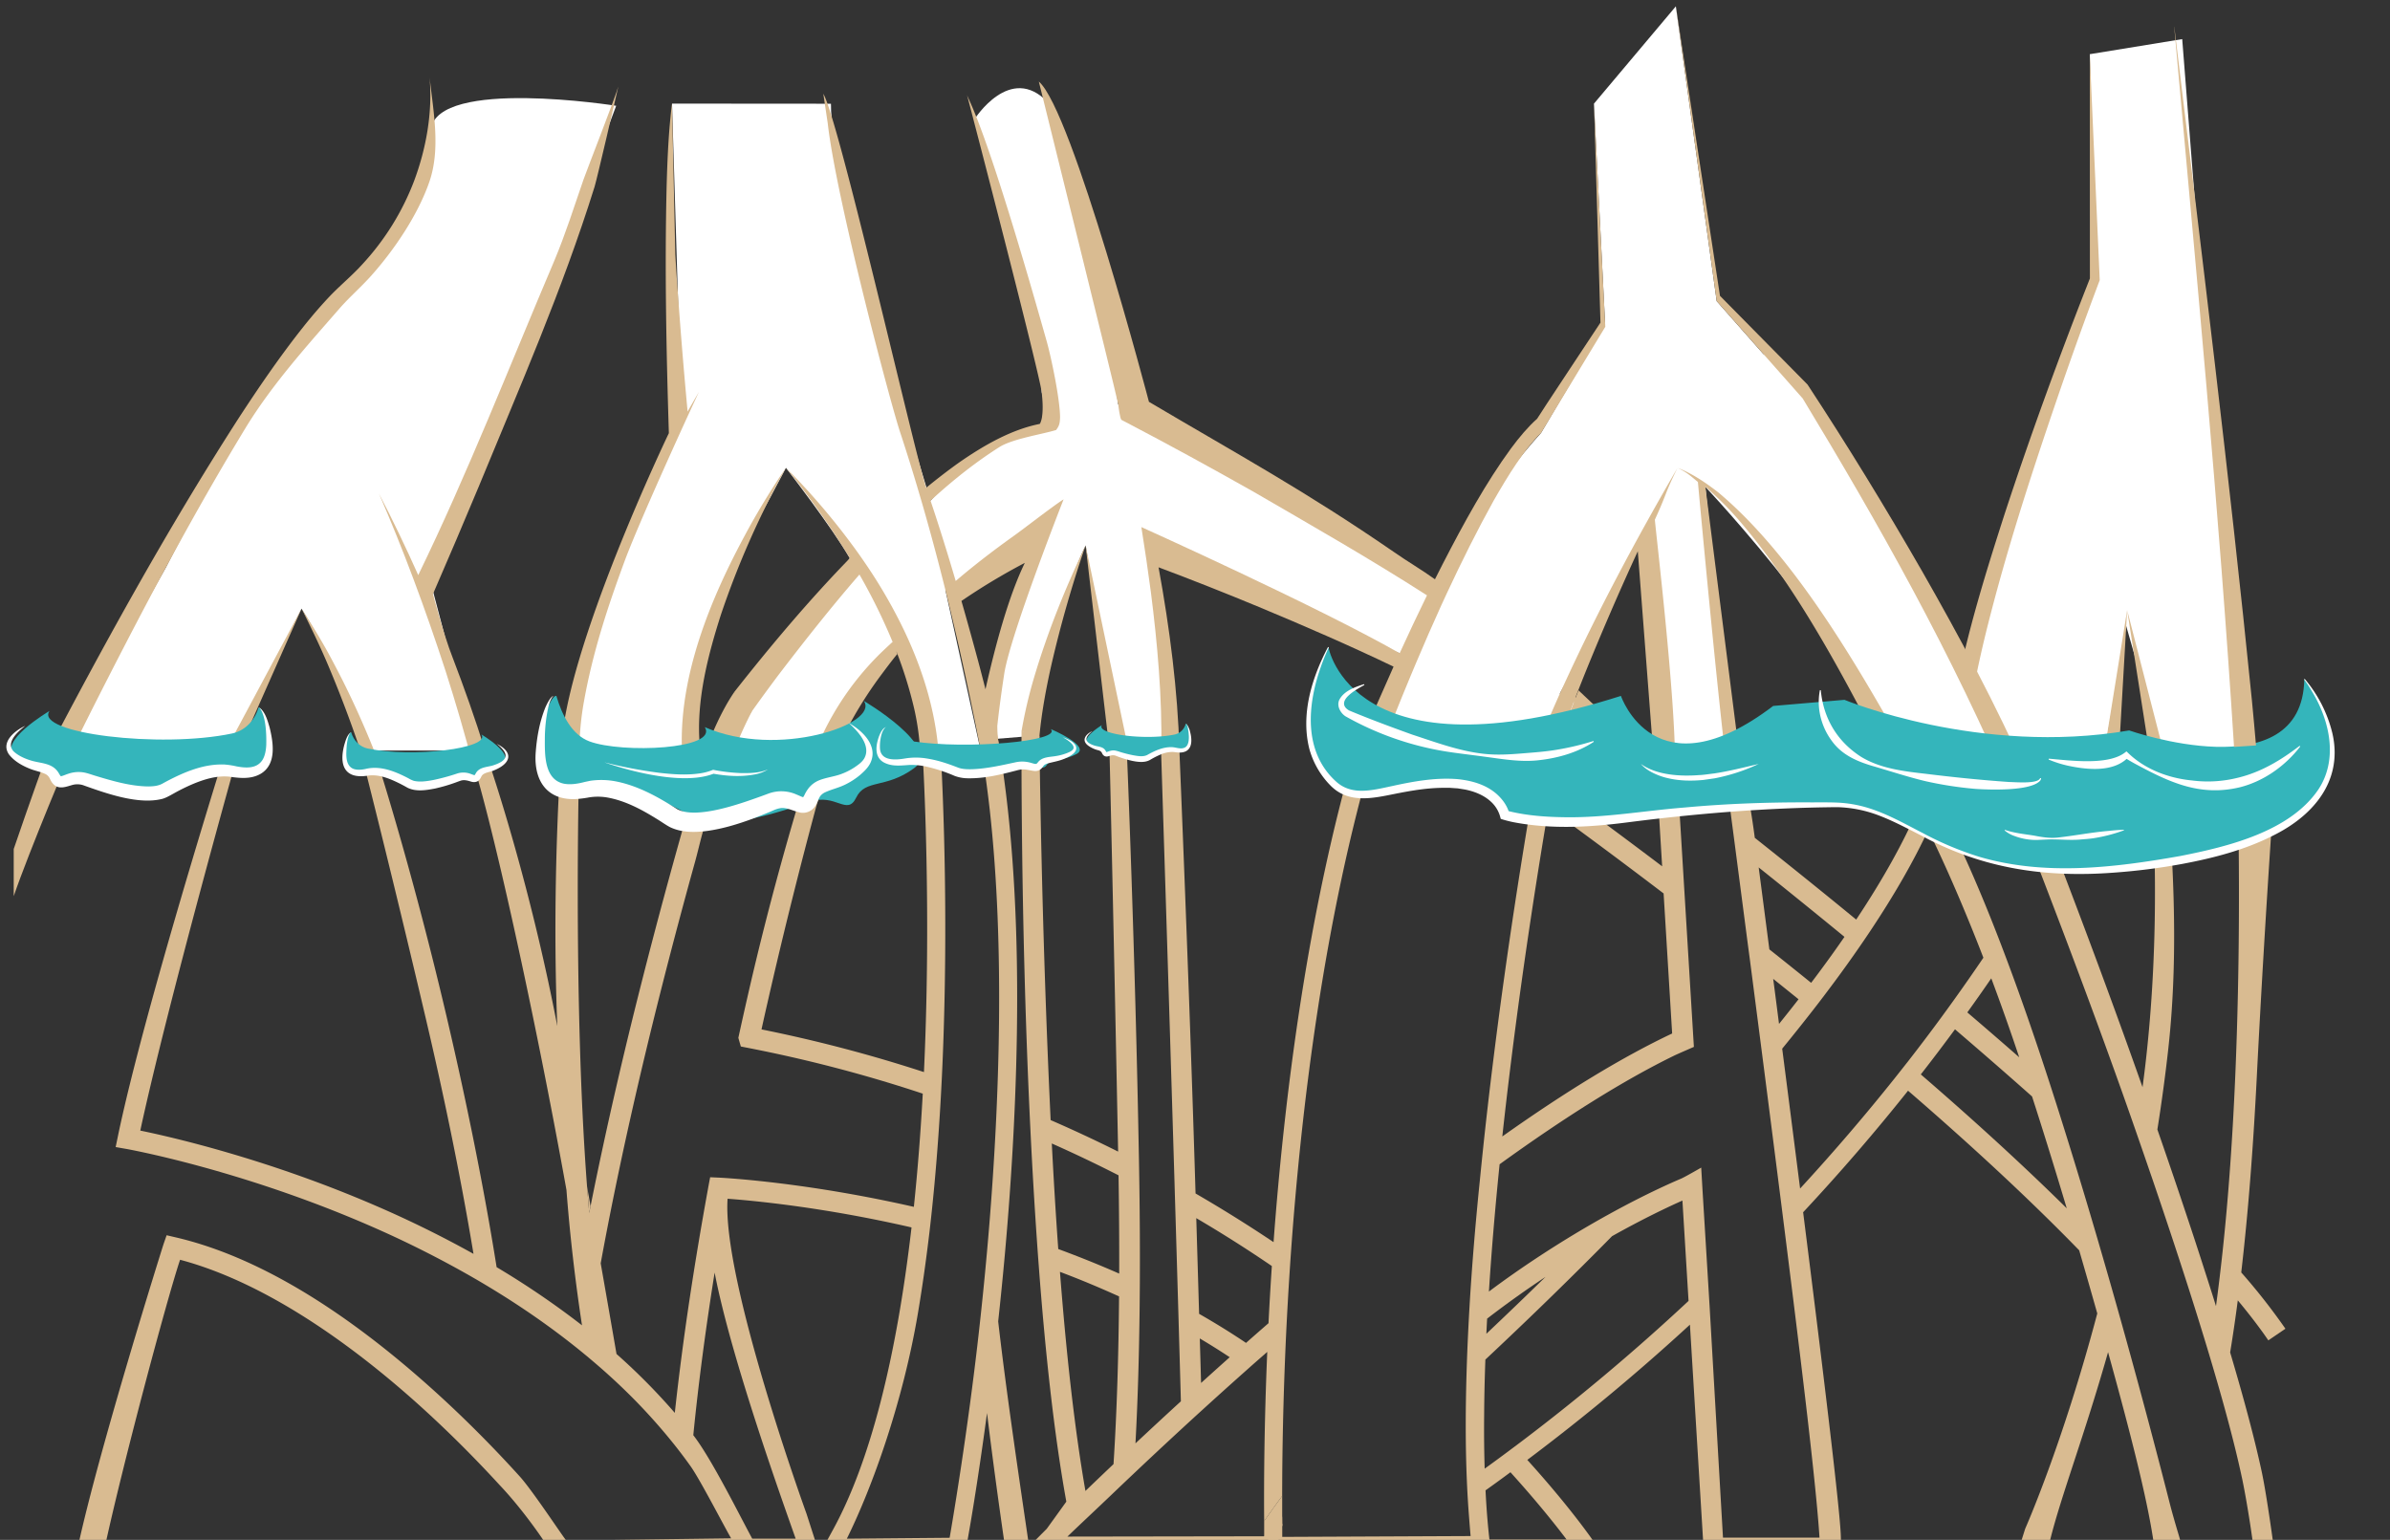 <svg xmlns="http://www.w3.org/2000/svg" xmlns:xlink="http://www.w3.org/1999/xlink" viewBox="0 0 1848 1190.73"><rect x="0" y="0" width="1848" height="1190.73" fill="#333333" stroke="none"/><defs><style>.cls-1{fill:none;}.cls-2{clip-path:url(#clip-path);}.cls-3{fill:#fff;}.cls-4{fill:#d9bb91;}.cls-5{fill:#34b5bb;}</style><clipPath id="clip-path"><rect class="cls-1" x="-5.17" y="-20.55" width="1858.33" height="600.91"/></clipPath></defs><g id="contenido"><g class="cls-2"><path class="cls-3" d="M1615.88,41.9,1619.75,216S1531.64,447.88,1519.36,533s47.54,86.95,47.54,86.95l56-12.53,21.14-123.29L1682,616.46l49.89-18.75L1687.33,30.25Z"/><path class="cls-4" d="M1507.38,587.94c-1-17.08,1.48-33.36,4.36-49.88,9-48,23.48-94.65,38.39-140.95,20.18-61.52,42.37-122.24,66.09-182.47l-.26,1.46-.08-174.2c0,.7,7.66,174.09,7.68,174.72q-17.19,45.63-33,91.83c-20.84,60.91-40.78,122.39-56,184.89-5.53,23.3-10.57,46.73-12.8,70.48a136.12,136.12,0,0,0-.35,23l-13.95,1.16Z"/><path class="cls-3" d="M519.62,80.12l7.53,246.59s-75,143-86,253.32l28.8-.11,63.29.44s12.58-106.94,34.38-145.16,40.08-73.44,40.08-73.44,36,46.52,49.4,69.93L548.6,580.36l89.5-11.72s45.35-64,58.62-71.8L720,576l39.32,9.36L731,456.17l68-33s-37,113.28-35.88,148.75l34.64-2.8s21.81-107.39,41.7-147.38l25.11,158.61,41.23-.34L890.28,421.75l191.89,83.43-26,70.77,131.21,37.35,8.15-29s26.12,11.24,31.86,26H1273s-39.85-72.87-67-73.85l67-123.4L1288.9,595l52.62.85-22.93-219.37s124.1,130.66,159.79,233.89l85.84-2.07s-129.37-288.09-200.91-334.71l-35.92-40.7-31.58-228-63.33,75.26,8.65,170.77-49.59,83.9s-36.93,40.34-57.94,79l-21,38.71-92.91-53.09-155.1-86.74S839.36,110.2,810.28,79.23s-56.85,13.08-56.85,13.08,51.39,176.28,52.09,211.3c3.65,10.24-.65,25.6-.65,25.6-33.93,7.57-61.61,29.9-85.36,58,0,0-78.09-251.45-77-307Z"/><path class="cls-3" d="M36.31,601.61s46.38-81.74,92.07-163c0,0,85.26-169.06,128.27-203.21s71.26-95,76.49-135.24,143.3-18.36,143.3-18.36L371.55,361.07l-38.41,89.74L390,667.24l-78.21,7s-35.1-133.79-78.65-203.59L135.29,671.26Z"/><polygon class="cls-4" points="1644.76 471.78 1669.02 627.06 1681.97 616.46 1644.76 471.78"/><polygon class="cls-4" points="1636.6 613.29 1644.76 471.78 1622.91 607.37 1636.6 613.29"/><path class="cls-4" d="M1328.77,380.89c-10.27-8-20.84-15-31.65-19.13h0c-30.82,53.1-60.85,108.76-88.36,168.82-.63,1.34-1.24,2.68-1.85,4-.29.62-.57,1.24-.85,1.86-5.55,12.45-11,25.1-16.28,38.23-.36.9-.73,1.8-1.09,2.72-3.26,8.24-6.44,16.67-9.52,25.37L1191,617.87c3.12-10.58,6.49-21.09,10-31.48q3.27,2.48,6.53,5.11a166,166,0,0,1,19.88,18.83,188.83,188.83,0,0,0-14.52-15.81q-5.57-5.25-11.23-10c4.83-14.15,10-28.08,15.21-41.68q5.42,4.5,10.8,9.14a297.47,297.47,0,0,1,24.4,24.42A150.76,150.76,0,0,1,1263.53,591c3.61,5.44,7.21,11.38,9.5,19.29-2.17-8.09-5.7-14.29-9.23-20-10.86-16.77-23.16-29.36-35.39-41.57q-5.06-4.86-10.15-9.57,4.35-11.22,8.76-22.09,19-46.59,39.37-90.79l13.27,173.27c8.39-3.88,15.47-8.12,15.47-8.12.48-51.65-14.52-177-15.56-189.56,10-21.86,7.14-19,17.55-40.15,7.35,3.8,8.77,5.18,15.74,11,1.44,16.07,15.13,164.06,22.58,223l11-.35-27.81-218.92c1.55,1.29,3.09,2.6,4.62,4A251.5,251.5,0,0,1,1347.73,406c31.71,37.6,60.21,85.1,87,135.4,13.29,25.17,26.31,51.34,38.51,78.55l10.22-19.13c-6.79-13.42-13.59-26-20.56-38.51C1422.47,490.92,1378.84,422.88,1328.77,380.89Z"/><path class="cls-4" d="M882.53,407.59q4,25,7.36,50.33c5.07,39.64,8.79,81.71,8.05,122.1h14c-1.26-45.57-7.41-93.86-16.12-141.34h0c25.92,9.72,51.85,20,77.71,30.72,34.74,14.49,69.44,29.5,104,46.09q-12.36,27.43-24.23,55.89l11,17.28c8.68-22.44,17.55-44.73,26.67-66.61q2-4.77,4-9.52,9.6-22.75,19.63-44.81c1.32-2.89,2.65-5.79,4-8.65,11.62-25,23.7-49.19,36.36-72,11.3-19.69,23.2-39,36.62-52.31.25-.4,48.62-80.31,48.91-80.79l.77-1.28-.09-1.83-8.65-170.77,5,169.37c-6.16,9.39-47.66,71.91-49,74.37-7.19,6.37-13.86,14.39-20.24,23-19.08,26.05-36.25,57.23-52.74,89.28-2.56,5-3.44,6.74-6,11.83-10.72-7.67-20.88-13.49-31.61-21-69.06-47.55-119.48-74.79-189.54-116.22,0,0-59.29-225.67-85.14-247.64,4.15,17,57.65,232.23,61.41,249.64,0,0,1.25,11.37,2.56,12l3.7,1.94h0c32.65,17.06,65.27,34.93,97.78,53.28,44.93,26.1,90.06,51.81,134.68,80.43q-10.75,22-21.13,44.75C1018.64,468.86,882.53,407.59,882.53,407.59Z"/><path class="cls-4" d="M1486.25,441.78q-43.17-75.15-88.63-144.41l-67.7-68.61L1295.81,4.86l31.42,226.83.16,1.16.57.64c-.47-.58,64.65,73.34,65.94,74.63,58,95.85,115.12,196.27,163.78,311.29l10.65-18.15C1542.89,544,1515,492.11,1486.25,441.78Z"/><path class="cls-4" d="M789.88,565.33l13.61,6.6c1.52-19.07,5.4-39.81,9.5-57.94a920.14,920.14,0,0,1,26.43-92.24c-14.87,31.35-28.86,65.12-39.92,102.39A361.36,361.36,0,0,0,789.88,565.33Z"/><polygon class="cls-4" points="858.4 584.33 871.72 575.71 839.42 421.75 858.4 584.33"/><path class="cls-4" d="M822.39,386.15c-7.72,4.75-31.23,23.13-38.72,28.39-15,10.73-30,22.18-44.69,34.72-6.2-21.05-12.66-41.84-19.47-62.1,17.41-16,35.23-30.06,53.55-41.64,10.35-6.31,32.86-9.72,43.55-13,2.28-3.06,2.95-4.88,3.06-10-.12-14.18-6.86-46.27-10.34-58.6C761.46,94.33,749.23,78.6,747.67,73.27c3.63,13.55,56.09,215.29,57.85,230.34.56,5.74,1.05,12,.32,17.75a20.34,20.34,0,0,1-1.34,5.5,4.36,4.36,0,0,1-.53.94c-21.53,4.29-42.54,16-62.91,30.22-8.39,6-16.71,12.45-24.95,19.18-10.57-33.65-67.33-283.77-79.5-304.7l3.44,23c6.38,57.24,48.62,217.25,56.25,239.65q7.53,22.88,14.47,46.49,1.59,5.34,3.14,10.73,9,31.39,17.08,63.82,1.82,7.32,3.58,14.63c9.06,37.46,17.26,75.77,24.7,114.51l13-10.58c-1.16-5-1.12-13.5-1.12-13.5,1.46-13.57,3.36-27.29,5.41-40.62C781.51,489.93,822.39,386.15,822.39,386.15ZM762,533h0q-2.82-11.09-5.77-22.16c-4.17-15.43-8.43-30.84-12.82-46.13a489.27,489.27,0,0,1,49-29.45h0C779.82,461.14,769.63,499,762,533Z"/><path class="cls-4" d="M257.83,512.46c-7.77-14.92-16.29-28.73-24.65-41.82,7.6,15.17,15.4,31.25,22.33,48.07a925.16,925.16,0,0,1,52.34,169.91l12.42-15.41c-2.75-10.83-5.8-20.94-8.94-31.06C296,593.71,277.81,549.87,257.83,512.46Z"/><path class="cls-4" d="M334.78,459.35q18-41.4,35.36-83c31.46-76.51,64.65-152,89.62-232,2.15-7.2,16.74-70.07,18.33-77.44-1.9,7.26-24.46,64.91-26.91,71.94-7.41,21.46-13.83,41.85-22.51,62.61-34.41,80.93-67.11,164.79-105.28,243.25-9.78-21.9-19.89-42.94-30.36-63,18.58,42.65,35.75,88.81,51.54,137.29,15.33,48,29.44,99.54,39,155.15l12.75-13.82C384,604.07,367.69,554.7,349.92,508.31,342.74,490,334.78,459.35,334.78,459.35Z"/><path class="cls-4" d="M698.84,487a393.91,393.91,0,0,0-28.44-49.41c-2.61-3.87-5.26-7.69-7.92-11.39a534.3,534.3,0,0,0-54.76-64.48,635.51,635.51,0,0,1,49.4,69.94c-30.66,31.48-60.41,66.65-89.48,103.59l8,23c8.57-12.37,17.48-24.54,26.37-36.41,20.46-26.74,41.24-53.07,62.54-77.55a458.59,458.59,0,0,1,25.63,52.08q-7.12,7.83-14.12,16.25a338.83,338.83,0,0,0-37.95,56,272.79,272.79,0,0,1,19.21-27,333.71,333.71,0,0,1,35.86-37.73,326.36,326.36,0,0,1,13.62,43.81,197.35,197.35,0,0,1,4.74,34.2l13.87-3.78c-2.75-29-11.16-56.84-22.65-82.64C701.48,492.65,700.18,489.81,698.84,487Z"/><path class="cls-4" d="M607.72,361.76c-9.22,13.3-18.06,27.69-26.63,42.79-23.18,41.85-57.17,110.12-53.69,177.72l13.82-4.5c-3.55-35.37,6.82-73,16.16-102.3A678.12,678.12,0,0,1,607.72,361.76Z"/><path class="cls-4" d="M540.53,302.92c-2.75,4.69-5.72,9.82-8.86,15.34q-5.16-55.45-8.89-111.1-.3-5.16-.62-10.34l-2.54-116.7h0c-2.62,20.38-3.58,43-4.16,63.57-1.53,63.76-.29,127.49,1.72,191.24,0,0-80.4,167.45-83.19,244.75l14,.68a220.55,220.55,0,0,1,3.55-38c7.1-39.67,19.3-75.67,31.82-109.54C496.3,398.52,537.62,308.7,540.53,302.92Z"/><polygon class="cls-4" points="128.38 666.45 142.2 676.06 233.18 470.64 128.38 666.45"/><path class="cls-4" d="M262.27,238.84c8.19-9.48,18.18-17.9,26.36-27.46,16.73-19.11,34.51-45.24,43.38-70.84,8.7-25.38,3.22-53.31.17-80.64,2.38,27.21-2.68,55-11.92,79.83a198.78,198.78,0,0,1-40.43,65c-7.36,8.07-15.66,15-23.31,22.75-7.49,7.77-15.07,16.56-21.91,25.18-17.88,22.49-34.35,46.58-50.28,71C128.18,411,77.6,503,29,596.46l13.78,9.71c11.39-23.65,23.12-47.24,35-70.67,35.67-70.18,72.58-139.67,113-206.08C211.1,296.56,237.54,267.19,262.27,238.84Z"/></g><path class="cls-4" d="M10.61,693V656.52c11.71-34.47,26.79-76.16,26.79-76.16h18C55.2,580.74,22.19,659,10.61,693Z"/><path class="cls-4" d="M456.62,932.77c-.35,1.73-.69,3.47-1,5.21q-.88-9.69-1.64-19.65l-.06-.82Q455.26,925.18,456.62,932.77Z"/><path class="cls-4" d="M548.6,912.87l-1.2,6.5c.12-.81.25-1.6.4-2.37Z"/><path class="cls-4" d="M771.82,1021.81c1.83-16.79,3.6-34.44,5.24-52.73,10.19-113.77,17.27-276.56-6.95-406l-13.76,2.57c.33,1.78.66,3.58,1,5.37,3.23,18,5.85,36.65,8,55.7,11.8,106.77,7.22,226.36-.31,319.31-.6,7.4-1.22,14.64-1.85,21.68-2.06,23-4.32,44.93-6.65,65.43-8.32,73.4-19.27,138.68-22.26,156l-79.49.7c20.2-40.81,43.5-106.63,54.92-174.07q5.07-30,9-63.31.93-7.92,1.78-16,4.32-40.87,6.87-86.13.47-8.28.88-16.71.48-9.85.87-19.89c5-128.84-2-237.1-2.08-238.18l-14,.94c.08,1.07,7.09,108.7,2.06,236.82q-.32,7.92-.67,15.71a1110.09,1110.09,0,0,0-125.61-33q2.29-10.43,4.56-20.32c13.62-59.86,26.91-111.62,36.7-148.12a311.34,311.34,0,0,1,50.76-105c5.72-7.7,10.59-14.07,13.08-16.92L689.63,497s-2.15,1.81-5.71,5.16a220.78,220.78,0,0,0-59.31,95.1c-10.92,35-29.14,97.06-46.26,172l-.63,2.76q-3.35,14.68-6.81,30.52l.56,2,1.36,4.7,4.81.93c2.56.5,5.12,1,7.66,1.52a1087.08,1087.08,0,0,1,128.2,34q-2.52,46-6.89,87.55c-66.73-15.23-120.65-20.45-141.41-22-5.8-.44-9-.59-9.19-.6l-6.9-.31-.51,2.65-1.2,6.5c-10.14,55.65-19.35,114.92-25.62,173.07A483.78,483.78,0,0,0,476.7,1047c-3.75-21.74-7.87-45.36-12.23-70.09,13.81-75.62,31.28-150.7,46.87-212.29,8.95-35.33,17.83-68.45,26-97.89,3.4-12.28,5.74-24.22,9.8-34.8,22.41-58.35,28-69.63,34.21-81.82l-13.71-14.83c-.15.46-14.86,20.3-25.69,57.1-.36-4.31-.62-10.76-.73-14.6l-13.91,2.55c.4,14.25.4,31.93,3.45,50.67-10.4,36.49-22.59,81-34.9,129.59C483,811.25,468.94,871,456.62,932.77c-.35,1.73-.69,3.47-1,5.21q-.88-9.69-1.64-19.65l-.06-.82a.09.09,0,0,0,0,0C442.67,769.7,448,582.25,448,580.36l-14-.69c0,1.37-7.63,101.94-3.09,213.78-18.44-96.3-44.18-179.32-56-213.22l-12.24.13C378.93,627.1,413.06,781.74,438,920.17c1.94,25.4,4.51,49.54,7.43,72.11q2.18,16.89,4.59,32.57h0c-2.94-2.3-5.91-4.56-8.92-6.81A654.51,654.51,0,0,0,384,979.87c-11.17-69.9-25.64-138.15-38.78-194.2-28-119.43-55.77-204.35-56.06-205.26l-10.48,0c.28.91,23.11,90.17,51,209.08,12.26,52.27,25.67,115.21,36.44,180.1a832.63,832.63,0,0,0-75.28-37.08c-83.79-36.29-158.28-53.3-182.37-58.25,21.28-98.62,75.58-291.92,76.15-293.85H174.45c-.59,2-63.33,201.75-83.35,298.52L89.43,887l8.13,1.42c.86.16,87.26,15.57,187.23,58.91A797.06,797.06,0,0,1,369.38,990q8.89,5.21,17.82,10.78c17.2,10.74,34.36,22.55,51.07,35.46q7.29,5.63,14.44,11.55l1.21,1q4,3.35,8,6.79,5.69,4.9,11.25,10,4.07,3.72,8.06,7.56a447.53,447.53,0,0,1,38.31,41.66q7.46,9.21,14.37,18.91c7.22,10.1,25.17,45,31.42,55.86l-127.51,1.65c-3.46-4.18-26-38.49-35.9-49.48-5-5.52-10.7-11.7-17.08-18.39-13.62-14.28-30.23-30.8-49-47.76-71.45-64.54-138.73-104.5-200-118.77l-7-1.63L126.47,962c-.45,1.32-49.47,157-66.2,234H81.13c14.33-65.92,48.61-193.77,58.11-221.85,70.47,18.73,139.52,71.47,185.67,113.13,25,22.58,46.08,44.35,61.27,60.93,20.15,21.24,36.24,46.18,36.24,46.18l0,3.23,209.81-.33-8.64-26.82c-.68-1.88-65.44-180.86-61-243.5,19.16,1.39,74,6.45,142.22,22.17C693,1051.4,672.5,1130.8,644.37,1182.39l-5.65,10.35H747.83l1-5.74c.11-.58,6.72-37.15,14.36-94.35,4.19,34.48,9,69.78,13.89,103.36l18.64-.21C787.46,1139.37,778.09,1076.37,771.82,1021.81Zm-156.6,168H581.63c-10.33-19.09-31.66-62.16-45.55-80,4.11-41.69,9.86-84.21,16.49-125.76C565.22,1050,604.68,1159.83,615.22,1189.8Z"/><path class="cls-4" d="M991.45,1179.8h-8.39q3.69-3.09,8.32-7Q991.41,1176.49,991.45,1179.8Z"/><path class="cls-4" d="M1560.89,1198.08h125.68c0-4.83-1-7.92-2.35-12.44-1.9-6.35-4.59-15.54-6.56-23.28-7.2-28.31-21.28-82.53-39.39-147q-3.19-11.39-6.56-23.17c-.73-2.53-1.45-5.08-2.19-7.63-2.46-8.58-5-17.3-7.56-26.1-3.3-11.28-6.68-22.72-10.14-34.24q-8.6-28.65-16.92-55.1h0q-4.89-15.6-9.7-30.43-17.68-54.57-34.32-98.69-3.09-8.24-6.14-16.09c-16.15-41.62-31.37-75.51-45.38-101.54q-4.55-8.48-8.94-15.84A237.93,237.93,0,0,0,1473.17,581l-18.5-.63c8.57,10.86,18.11,26.49,28.13,45.52q-16.65,38.67-47.55,85.2c-28-23-54.67-44.37-78.4-63.22h0c-5-38.31-11.59-62.87-12.2-67.49h-11.06c.14,1,1.11,21.66,5.25,53.23.93,7,1.93,14.67,3,22.83,2.45,18.72,5.25,40.19,8.29,63.53q1.44,11.09,3,22.69h0c2.73,21.06,5.61,43.31,8.56,66.18h0q1.21,9.39,2.44,18.89h0c4.51,35.1,9.14,71.27,13.61,106.57h0q1.15,9.12,2.29,18.14c13,103.29,24.29,195.93,26.85,236.61h-74.63l-10.35-178.9h0l-1.12-18.49h0l-4.37-71.56-1-17.2c-3.8,2.16-13,7.42-15.5,8.5-4.07,1.72-10.29,4.45-18.32,8.26-10.21,4.84-23.33,11.43-38.63,19.91-16.1,8.91-34.62,19.92-54.7,33.17-11.51,7.61-24,16.25-37,26q2.94-46.11,8.26-98.42c51-36.84,96.26-65.1,134.63-83.86,2.82-1.38,10.68-4.76,15.6-6.92l-.25-4-6.2-101.73h0l-1.29-21.13h0l-3.69-60.54-1.3-21.32-1.27-20.87-17.62.27.68,6.49c-14.48-11.17-58-52.68-58.28-52.89l-7.24,18.77c.7.53,47.36,40.29,68.2,56.45l3.72,60.86c-33.87-25.65-63.17-47.15-84.71-62.74,2.85-16.39,4.6-25.79,4.66-26.1l-13.76-2.58c0,.27-1.35,7.23-3.52,19.58h0c-.88,5-1.9,10.86-3,17.52-7.31,42.63-19.46,117.7-30,202.36q-4.67,37.3-8.3,71.91h0q-1.15,11-2.2,21.65Q1139,964,1136.29,1010q-.64,10.83-1.13,21.29-.35,7.08-.62,14-.4,10.07-.66,19.75-.21,7.69-.34,15.14-.19,11.4-.19,22.27,0,22.78.89,43.16.36,8.46.88,16.51c.39,6.1,1.46,20,2,25.68l-145.65.65c0,.48,0-9.68,0-10.21l-14,9.74-152.11.24c6.33-6.19,23.93-22.65,34-32.29,5.29-5.06,11.06-10.56,17.26-16.41,11.09-10.49,23.55-22.14,37.12-34.66q7.58-7,15.62-14.31c11.16-10.17,22.93-20.77,35.19-31.66q6.16-5.49,12.49-11l2.83-2.49c-2.4,56.65-2.62,102.69-2.39,130.89q6.86-9.93,13.93-19.44c0-30.53.66-73.53,3-124.19q.52-10.83,1.14-22.13.38-6.82.8-13.8c.17-2.76.34-5.54.52-8.36q.58-9.15,1.25-18.73c7.78-109.75,25.33-258.7,64.79-391.58l-13.42-4c-38.84,130.8-56.62,276.78-64.74,386.46q-29.54-19.78-60.32-37.64C919.4,755.89,912,582.91,911.94,580l-14.18.26c.09,2.85,5.44,169.47,10.38,333.25q.27,9.47.56,18.92c.76,25.25,1.5,50.29,2.2,74.48q.29,9.47.54,18.74c.59,20.16,1.14,39.61,1.65,57.95-12.6,11.53-24.37,22.45-35.12,32.53,1.84-33.8,2.84-69.66,3.23-106.18q.09-8.9.15-17.84c.12-24.92,0-50-.36-74.9q-.13-9.27-.29-18.48c-2.93-164.26-9.44-320.23-9.63-322.62l-13.25,3.31c.18,2.34,3.59,150.86,6.74,311.09q-25.75-12.88-52.18-24.37c-7.36-154.78-8.67-294.66-8.66-297l-13.84-3.84c0,2.29-.84,141.62,6.17,293.87q.41,8.92.86,17.91c1.36,27.49,3,55.37,4.92,83q.6,8.71,1.26,17.39c5,67,11.93,131.52,21.42,183.71,0,0-14.9,20.73-15.14,21l-13.6,13.65h181.9c0,1,0,2,.05,2.85h160.79c0,.27.07.54.1.8h-46.22l1.42,2.7,2.25,4.3H1242l-8.35-12.46c-1.23-1.83-18.48-27.3-52.71-65.11q65.55-49.2,125.75-104.58l10.46,171.5h106.45l-.25-8.24c-.61-20.19-13.88-129.57-29.13-250.18q42.55-45.58,81.12-94,77.13,66.63,132.32,123.42h0c4.87,16.73,9.55,33.08,14,48.83-26.74,101-55.43,165.78-55.74,166.45ZM1168.54,819.67c10-80.12,21.43-151.62,28.8-195,23.16,16.81,53.93,39.5,89,66.22h0l6.6,108.28q-57,26.93-131.32,79.63Q1164.75,850.06,1168.54,819.67ZM928.7,1069.41c-.31-11.15-.64-22.64-1-34.41q11.67,6.91,23.14,14.51Q939.47,1059.67,928.7,1069.41ZM983.42,979q-.58,8.65-1.08,17-.84,13.91-1.5,27.2-8.83,7.67-17.39,15.24l-1.08-.73q-16.89-11.31-35.2-21.75c-.69-24-1.43-48.83-2.19-74C945.77,954.16,965.26,966.61,983.42,979ZM813.28,884.23q26.79,11.92,51.6,24.62c.4,25.18.59,50.67.51,76q-22.75-10-47.12-19C816.32,938.8,814.67,911.36,813.28,884.23Zm6.3,99.26c15,5.65,30.28,12,45.71,19-.38,45-1.67,89.1-4.29,129.68-8.07,7.65-15.34,14.61-21.71,20.75C830.73,1104.11,824.34,1045.06,819.58,983.49Zm330.3,36.18c16-12.32,31.27-23.07,45.16-32.29-15.5,15.17-30.82,29.88-45.75,44Q1149.56,1025.58,1149.88,1019.67Zm61.42,170.78h-59.65q-2-17.57-3-38,9.69-6.88,19.26-14C1188.37,1161.05,1202.82,1179.22,1211.3,1190.45Zm-39.92-72q-6.45,4.85-13,9.67-5.17,3.8-10.4,7.57-.29-9.21-.4-18.93-.13-11.18,0-23,.13-20.28.94-42.42c28.17-26.41,58-55.16,87.88-85.25q5.07-5.11,10.06-10.18h0c24.25-13.61,43.45-22.66,54.43-27.54l4.73,77.6A1629.7,1629.7,0,0,1,1171.38,1118.48Zm389.93-300.87q-19.27-16.89-40.14-34.71,9.69-13.47,18.52-26.35C1547.21,776.61,1554.49,797.15,1561.31,817.61ZM1359.85,670.76c20.55,16.42,42.94,34.5,66.33,53.69Q1417.54,737,1407.91,750q-3.67,5-7.5,10-16.34-13.2-32.3-25.87C1365.14,711.27,1362.35,689.9,1359.85,670.76Zm15.73,121c-1.53-11.84-3-23.47-4.51-34.82q9.73,7.78,19.6,15.77Q1383.36,782.13,1375.58,791.77Zm99,29.91q-4.85,6.21-9.92,12.57c-21.28,26.67-45.5,55.2-72.79,84.83-4.58-36.09-9.29-72.81-13.84-108.15q12.27-15,23.48-29.39,5-6.4,9.74-12.7,4-5.3,7.86-10.5,9.4-12.72,17.9-25,4.68-6.75,9.08-13.35,28-42,44.82-78.15c14,28.41,28.67,62.51,42.69,98.75q-10.89,16.08-23.15,33.19-4.12,5.73-8.4,11.58l-1.08,1.48Q1488.72,803.56,1474.6,821.68Zm10.63,9.16q13.5-17.3,26.43-34.88c20,17.12,40,34.53,59.59,51.93,9.3,28.8,18.3,58,26.83,86.49Q1549,885.9,1485.23,830.84ZM1630,1045.6c17.23,62.25,29.84,111.55,34.94,145.13h-79.69C1593.59,1157,1611.67,1110.16,1630,1045.6Z"/><path class="cls-4" d="M1749.24,1140.17c3.82,18.06,11.58,73.26,12.12,84.8l-18-18.52c-.49-10.63-6-45.39-9.5-62.11-3.84-18.25-9.28-39.69-15.92-63.33q-1.53-5.44-3.13-11h0q-3.27-11.35-6.85-23.29h0c-9.42-31.4-20.34-65.46-32-100.35h0c-3.76-11.28-7.6-22.66-11.49-34.06l-2-5.79h0q-5.4-15.78-10.89-31.54h0c-23-66.22-48-132.77-68.31-185.8q-3.27-8.54-6.38-16.57c-21-54.26-35.78-90.87-36.28-92.15h18.24c1.74,4.48,12.82,32.28,28.78,73.69,27-47.32,39.39-76.56,39.6-77.06l12.91,5.4c-.23.55-14.59,34.49-46.06,88.48h0c17.91,46.79,40.47,107.06,62.58,169.73,10.58-78.17,12.71-168.57,5-260.92h11.77c6.19,73.95,12,152,3.07,231.9q-3.43,30.69-8.37,61.74c7.45,21.45,14.82,43,21.93,64.35h0q6,17.89,11.67,35.45c4,12.46,8,24.75,11.72,36.77q1.41-10.35,2.68-20.93t2.43-21.28c19.06-176.75,10.94-384.22,10.87-387.34h31.09c0,1.18-8.8,119.47-15.54,252.77q-4.25,84.18-12,150.74a482.38,482.38,0,0,1,34.16,43.53l-13.22,9c-6.56-9.63-14.5-20-23.61-30.94q-2.76,21.12-5.91,40.26v0c10.6,35.65,19.26,67.92,24.83,94.21l0,.11s0,0,0,0h0Z"/><path class="cls-4" d="M991.45,1179.8,987.89,1193c-2.1,1.78-8.79-4.7-10.4-3.35,0-1.49,0-8.2,0-9.82,0-1.17,0-2.38,0-3.62h0q6.86-9.93,13.93-19.44c0,5.82,0,11.18,0,16Q991.41,1176.49,991.45,1179.8Z"/><path class="cls-4" d="M1185.53,669.13a1.5,1.5,0,0,0,0-3,1.5,1.5,0,0,0,0,3Z"/><path class="cls-5" d="M11.82,585.13c15,11,25.65,5.56,30.46,15.47s10.7-2.55,24.51,2.24,47,15.93,61.14,8,34.41-17.89,52.07-14.34,29.36-1.87,28.23-22.16-6.88-27.78-8.37-27.16h0c-3,10.33-10.84,18-20.4,20C124,578.93,26.27,567,38.26,549.78,38.26,549.78-3.14,574.13,11.82,585.13Z"/><path class="cls-3" d="M19.46,561.33c-5.37,4.18-15.15,12.64-9.11,19.53,3.9,3.71,9.23,5.95,14.35,7.45,7.79,2.19,16.46,1.71,21,10l.56.92c.53.95,1.13,1.28.9,1.06-.08,0-.1,0,.21-.09,1.76-.41,3.45-1.25,5.56-1.91a24.49,24.49,0,0,1,10.76-1.13c2.91.32,6.59,1.66,9.4,2.54,13.44,4.06,27.69,8.31,41.64,8.44,3.92-.07,7.56-.39,10.81-2.15,1.12-.63,2.34-1.3,3.48-1.9,13.68-7.17,28.76-13.57,44.65-12.9a63.32,63.32,0,0,1,9.35,1.46c7.66,1.43,15.78,1.69,20-5.12,1.93-3.14,2.68-7.61,2.85-11.43.22-8-.16-22.08-5-28.48a1.16,1.16,0,0,0-.94-.43,1.2,1.2,0,0,1,1.08.26c4.33,3.76,5.89,9.77,7.47,15.09,2.9,11.9,5.53,28.48-7,35.87-7.52,4.29-16.06,3.32-24.09,2.19-9.51-1-19,1.85-27.78,5.47a148.59,148.59,0,0,0-15.37,7.55c-2.72,1.49-6.26,3.59-9.2,4.24-18.59,4.5-43.55-4.55-61-10.77a14.83,14.83,0,0,0-8.43,0c-4.88,1.44-10.7,3.71-14.79-1.23-1.55-1.75-1.91-3.41-3-5a6.76,6.76,0,0,0-2.76-2.34c-3.92-1.84-8-2.42-12.25-4.18C16.77,591.88,11,588.57,7,583.46c-6.73-9.53,4.48-18.56,12.44-22.13Z"/><path class="cls-5" d="M388.76,590c-9.32,6.86-16,3.46-19,9.64S363.1,598,354.5,601s-29.31,9.93-38.12,5-21.45-11.15-32.45-8.94-18.3-1.17-17.6-13.81,4.29-17.32,5.22-16.94h0c1.89,6.45,6.76,11.24,12.72,12.5,34.58,7.31,95.48-.12,88-10.86C372.28,568,398.09,583.13,388.76,590Z"/><path class="cls-3" d="M384,575.15c13.58,6.74,10.9,15.31-2,20.54-3.13,1.48-7.87,1.52-9.61,4.44-.13.24-.42.83-.56,1.08a7.54,7.54,0,0,1-1.1,1.67c-1.48,2-4.38,2.24-6.53,1.52-2.91-.91-5.61-1.65-8.41-.56-.31.06-2.82,1-3.2,1.15a127.91,127.91,0,0,1-16.32,4.78c-6.81,1.3-14.67,2.64-21.32-.71a111.46,111.46,0,0,0-12-6c-5.93-2.47-12.18-4.19-18.55-3.28-18,2.87-22.37-8.12-18.16-23.86,1-3.31,2-7.06,4.66-9.4a.76.76,0,0,1,.67-.17c-.48,0-.75.48-1,.8-1.62,2.74-2.07,6-2.46,9.11-.34,5.95-1.57,15,4.64,18.06,2.91,1.34,7.07,1,10.6.13,11.29-2.48,22.63,2.27,32.41,7.37a21.66,21.66,0,0,0,4.27,2c4.8,1.08,9.92.29,14.92-.63a161.43,161.43,0,0,0,18.28-4.95,15.72,15.72,0,0,1,10-.05c1.31.45,2.62,1,3.6,1.25-.1.07.24,0,.58-.68l.13-.19.22-.36c2.59-5,8.39-4.93,13.05-6.21,12-3.75,13.62-8.74,3.26-16.83Z"/><path class="cls-5" d="M841.4,575.29c6,4.53,10.29,2.29,12.21,6.37s4.3-1,9.83.92,18.86,6.56,24.52,3.29,13.8-7.37,20.88-5.91,11.78-.77,11.33-9.12-2.76-11.44-3.36-11.18h0a11.34,11.34,0,0,1-8.18,8.25c-22.25,4.83-61.43-.08-56.63-7.17C852,560.74,835.4,570.76,841.4,575.29Z"/><path class="cls-3" d="M844.46,565.49c-6.45,5.13-5.8,8.6,2,11.11,2.74.81,6.38.77,8.15,3.55l.54.9c.21.41.47.57.41.51s-.06,0,0,0l.19,0c1.93-.74,4.07-1.56,6.33-1.2a21.58,21.58,0,0,1,3.82,1.05A97.91,97.91,0,0,0,876.1,584c3.63.63,7.4,1.4,10.77-.09,6-3.36,12.6-6.5,19.68-6.13,3.39.28,6.57,1.79,9.68.22,4.3-2.31,3-11.22,2.18-15.4a8.68,8.68,0,0,0-1-2.46c-.16-.22-.33-.52-.64-.52.32-.07.57.22.79.41a14.66,14.66,0,0,1,2.63,5.82c1.73,6.42,2,15-6.49,16-2.43.36-5.12-.35-7.35-.38a23.81,23.81,0,0,0-9.6,2.26,68.46,68.46,0,0,0-7.71,4c-4.24,2.26-9.47,1.46-13.88.57a85.4,85.4,0,0,1-12.26-3.83,6,6,0,0,0-4.07-.2l-1.73.5-.58.14a3.83,3.83,0,0,1-2.41-.24,4.34,4.34,0,0,1-1.93-2.13,5.76,5.76,0,0,0-.66-1.13,5.16,5.16,0,0,0-2.41-1.27,22.89,22.89,0,0,1-6.89-3c-6.37-4.06-3.43-9,2.2-11.7Z"/><path class="cls-5" d="M706.83,594c-22,16.19-37.73,8.18-44.8,22.76S646.28,613,626,620.08,556.82,643.5,536,631.82s-50.61-26.32-76.58-21.1-43.19-2.75-41.53-32.59,10.12-40.87,12.31-40h0c4.46,15.2,12.09,30.13,25.55,35.16,25.29,9.43,99.79,6.2,89.24-11C601.34,587,680.33,559.85,667.93,542,667.93,542,728.84,577.84,706.83,594Z"/><path class="cls-3" d="M656.14,559c10.37,5.68,22.77,17.35,17.15,30.34-1.79,4.15-5.19,7.26-8.44,10.08a56.37,56.37,0,0,1-10.63,6.94c-5.51,2.85-11.05,3.89-16.35,6.38a10,10,0,0,0-3.72,3c-1.53,2.4-2.14,5.26-3.84,7.65a11.29,11.29,0,0,1-12.66,4.7c-4.88-1.26-10.13-4.08-14.74-3.06-3.25.56-6.35,2.37-9.47,3.54q-5.54,2.29-11.18,4.42c-11.42,4.21-23.32,7.9-35.57,9.56-9.48,1.23-19.94,1.38-28.88-3.07-3.18-1.72-6.19-3.9-9.27-5.79-12.21-7.6-24.79-14.45-38.94-17a43.15,43.15,0,0,0-13.93-.12,84.69,84.69,0,0,1-9.46,1.27c-22.71,1.49-33.33-13.5-32.06-35.07.85-12.12,2.9-24,7.37-35.3.93-2.14,4.34-9.76,6.94-9.33-.5-.11-.88.31-1.18.65-2,2.71-2.82,6.14-3.61,9.38a115.72,115.72,0,0,0-2.38,23c-.06,12.22-.48,31.18,14.18,34.72,5.23,1.2,11.47.17,16.81-1.26l.83-.17,3.33-.7a59.78,59.78,0,0,1,19.8.48c17.26,3.39,32.84,12.16,47.47,21.53,15,7.95,48.86-4.3,64.73-10l5.45-2a28.7,28.7,0,0,1,21.92.59c1.66.65,3.4,1.53,4.84,2,.51.17.69.15.43.21s-.63.35-.49.3.16-.16.29-.26a10.82,10.82,0,0,0,1-1.55,31.33,31.33,0,0,1,2.62-4.59,19.89,19.89,0,0,1,9.21-7.21c5.49-2.13,11.91-2.81,17.13-4.86a50,50,0,0,0,9.68-4.89c2.93-2,5.81-3.93,7.63-6.87,5.82-9.91-4.85-21.3-12-27.69Z"/><path class="cls-5" d="M832.46,583c-11.29,6-19.36,3-23,8.41s-8.08-1.39-18.5,1.21-35.48,8.67-46.14,4.35-26-9.73-39.29-7.81-22.16-1-21.31-12,5.19-15.11,6.32-14.78h0c2.28,5.62,8.18,9.81,15.39,10.91,41.87,6.37,115.61-.11,106.56-9.48C812.5,563.73,843.75,577,832.46,583Z"/><path class="cls-3" d="M821.56,570c12.16,4.07,15.41,11,1.7,16.62-3.79,1.68-8.2,2.46-12.1,3.43-1.73.49-3.52,1-4.49,2.47a11.26,11.26,0,0,1-1.91,2.22,6.74,6.74,0,0,1-4.67,1.47c-4.13-.38-7.59-1.82-11.6-1-.85.14-1.83.4-2.68.63-12.18,3.18-24.45,6.2-37.33,6a30,30,0,0,1-10.27-1.83,124.79,124.79,0,0,0-22.77-7.39,55.51,55.51,0,0,0-11.58-1.13c-6.43.36-13.05,1.42-19.22-1.31-7.54-3.22-7.9-10.84-5.91-17.8.73-2.92,3.27-9.82,6.67-10.14a2,2,0,0,0-1.26.74c-2.28,2.7-3,6.35-3.5,9.77a33.44,33.44,0,0,0-.23,5.92c.54,10.1,12.41,9.08,19.86,7.76a52,52,0,0,1,16.23.08,92.12,92.12,0,0,1,12.44,2.88c4,1.21,8,2.68,11.87,4.19,3,1.15,6.9,1.35,10.76,1.24,11.52-.39,23-3.07,34.33-5.5a24,24,0,0,1,12,.79c1.38.31,2.62.93,3.63.44a7.38,7.38,0,0,0,1.14-1.24c3.29-4.11,9.1-3.84,13.67-4.66a40.67,40.67,0,0,0,8.55-2.26c1.67-.7,3.55-1.39,4.68-2.74,2.75-3.55-5.41-8.21-8-9.7Z"/><path class="cls-5" d="M1027.17,500.44s17.93,104.06,226.17,37.68c0,0,26.21,77.32,117.73,7.77l55.11-4.73s104.65,43.52,220.16,23.67c0,0,134,47,135.39-39.66,0,0,89.24,106.07-95.16,139.84S1488,621.82,1416.75,622.3s-106.29,4-164.9,10.92-88.41-3-88.41-3-5-27.07-51.65-24.46-68.54,24.46-91.39-13.28S1027.17,500.44,1027.17,500.44Z"/><path class="cls-3" d="M1782,524.94a102.16,102.16,0,0,1,21.39,41.86c8.28,35.54-12.92,62.22-43.18,78-22.9,12.09-48,18.61-73.25,23.33a482.73,482.73,0,0,1-52.63,6.67c-53,4-101.39-3.14-148.48-28.53-11.3-5.75-22.45-11.77-34.34-16.17a96.49,96.49,0,0,0-31-5.94c-54.64.44-109.13,4.94-163.35,11.92-28.3,3.62-57.56,5.19-85.84-.09a89.27,89.27,0,0,1-10.9-2.77l-.64-2.3a24.57,24.57,0,0,0-7.34-11.34c-5.4-4.89-12.81-7.74-20-9.11l-3.8-.6c-.63-.08-1.25-.23-1.9-.27l-1.93-.12-3.87-.27a15.79,15.79,0,0,0-1.95,0l-2,0c-13.27-.06-26.25,2.22-39.4,4.86-16.69,3.36-34.73,7.25-48.43-6.24a64.91,64.91,0,0,1-16.75-28.72c-6.76-26.85,1.93-55.08,14.47-78.83l.61.34a144,144,0,0,0-6.13,14.88c-10.51,29.5-13.67,65.5,11.34,88.5,12.31,11.65,28.7,7,43.61,3.87,16.53-3.65,34-6.81,51.11-5.34,10.78,1.17,21.54,4.16,29.92,11.54,4.59,4.15,8.39,9.38,9.83,15.51l-2.52-2.89c.72.22,1.69.48,2.57.71,13.89,3.36,28.49,4.37,42.75,4.55,31.11.51,62.09-5.13,93.12-7.56,31.22-2.88,62.62-4,94-3.94,6.87.07,16.71-.12,23.56.19a95.1,95.1,0,0,1,23.45,4c15.13,4.61,28.86,12.48,42.82,19.64a246.48,246.48,0,0,0,43,18.11c50.74,15.11,104.72,8.62,156-.47,36.65-7.21,84.23-18.78,106.4-51,15.71-23.24,9.28-53.08-4.36-75.79a95.66,95.66,0,0,0-6.41-9.74l.54-.45Z"/><path class="cls-3" d="M1232.35,573.64c-12.31,8.09-26.88,12.37-41.43,14.08-14.6,1.92-29.34-.81-43.69-2.67-8.57-1.18-20.38-2.55-28.79-3.88a233.58,233.58,0,0,1-78.15-27.31c-4-2.66-7-8.27-4.58-12.94,3.72-6.86,12.23-9.68,19-11.88l.27.65c-4.21,2.3-8.43,4.69-11.82,7.77-4.2,3.69-5.9,8.13-.61,11.56a5.41,5.41,0,0,0,1.18.6l1.63.69c15,6.2,31.46,12.31,46.78,17.81,18.11,5.89,36.29,12.75,55.37,14.8,9.5,1.06,19.15.51,28.63-.26s18.86-1.39,28.17-3a204.49,204.49,0,0,0,27.76-6.65l.3.63Z"/><path class="cls-3" d="M1268.78,590.74c12.09,8.7,30.41,9.74,44.86,8.63,3.78-.12,7.86-.84,11.6-1.25,11.7-1.74,23.1-4.67,34.61-7.38a144.13,144.13,0,0,1-34,11.12c-2,.3-7,1-8.93,1.28-9,.83-18.18.74-27.06-1.35a49.28,49.28,0,0,1-8.66-2.75c-4.56-1.88-9.2-4.52-12.43-8.3Z"/><path class="cls-3" d="M467.53,589.55a358.5,358.5,0,0,0,41.9,8c10.5,1.23,21.14,2,31.59.51a42.13,42.13,0,0,0,10.37-2.79,136.74,136.74,0,0,0,21.54,2.54c7.05.1,14.35,0,20.93-2.88a28.41,28.41,0,0,1-10.11,3.88c-10.71,2.11-21.79,1.34-32.47-.57l.85-.09c-22.53,9.08-62.07-.85-84.6-8.57Z"/><path class="cls-3" d="M1407.88,533.78c2.1,22,12.84,39.77,31.38,51.59,14.93,9,32.79,11.06,49.81,13,21.11,2.62,43.21,4.88,64.41,6.33,4.8.06,22.34,1.69,24-3l.69,0a3.18,3.18,0,0,1-.54,1.81c-6.94,8.45-39.64,7.28-50.53,6.49a285.37,285.37,0,0,1-39-6.1c-12.79-3.11-25.31-7.2-37.92-10.91-13.34-3.79-25.89-8.74-34.18-20.61-8-11-11.5-25.4-8.8-38.72l.7.07Z"/><path class="cls-3" d="M1584.17,586.67c16.22,1.34,44.79,5.31,58.35-4.33l1.71-1.31,1.26,1.21c13.2,12.73,31.34,19.54,49.4,21.27a96,96,0,0,0,35.39-2.07c17.75-4.23,33.18-13.45,47.82-24.69l.5.49c-11.41,14.85-28,26.8-46.51,31.49-30.94,7.47-54.74-3.84-81.27-18.16-2.81-1.56-5.48-3.05-8.18-4.88l3-.1c-11.41,11.88-32,9.66-46.62,6.52a89.46,89.46,0,0,1-15-4.76l.18-.68Z"/><path class="cls-3" d="M1550.18,641.7c7.34,2.54,14.93,3.24,22.52,4.44,5.71,1.12,11.52,2.08,17.36,1.63,13.53-1.41,26.87-4.14,40.44-5.25,3.87-.42,7.76-.79,11.73-.85l.08.39a122.16,122.16,0,0,1-22.79,6c-3.32.6-8.32.87-11.74,1.2-7.85.57-15.72-.32-23.57-.15-1.94.08-7,.3-8.87.41a47.2,47.2,0,0,1-17.56-3,23.67,23.67,0,0,1-7.84-4.45l.24-.33Z"/><path class="cls-4" d="M1681.22,20.78c21,173.34,42.55,347,60,520.74,1.06,10.24,2.22,24.55,3.18,34.91l-17,1.13c-11.68-185.79-29.68-371.39-46.26-556.78Z"/></g></svg>